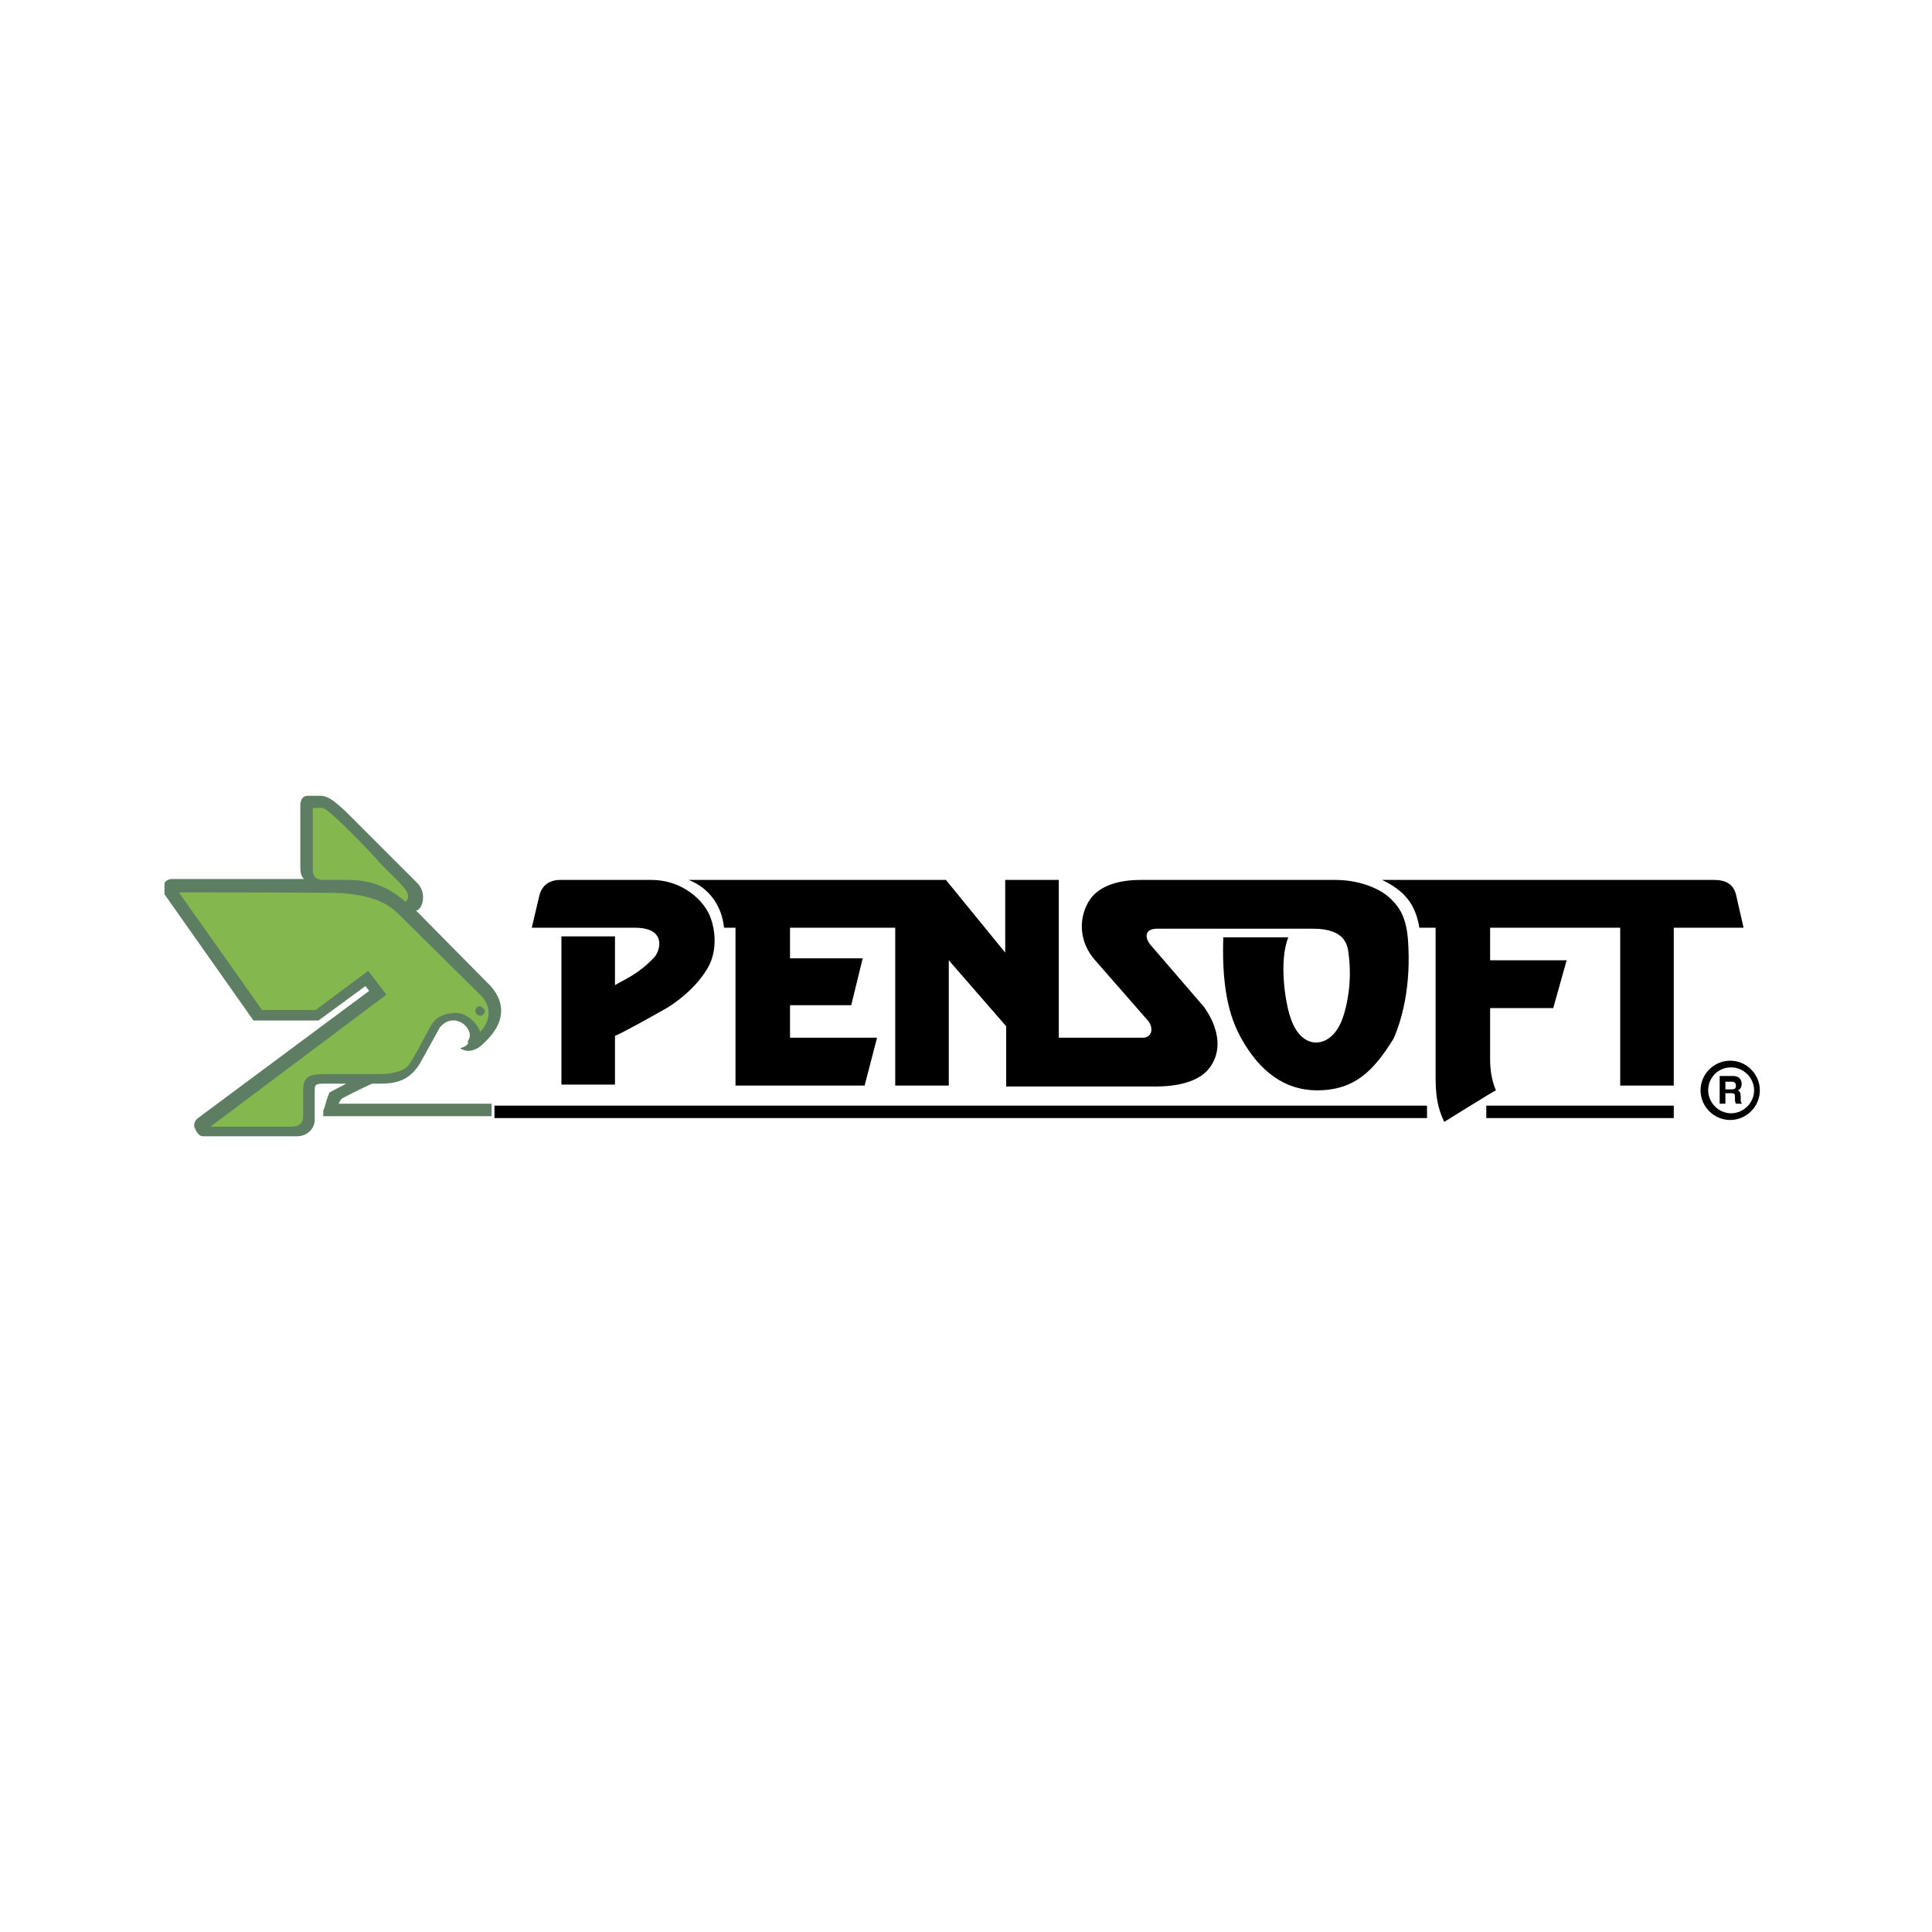 <?xml version="1.0" encoding="utf-8"?>
<!-- Generator: Adobe Illustrator 19.0.0, SVG Export Plug-In . SVG Version: 6.00 Build 0)  -->
<svg version="1.1" id="Layer_1" xmlns="http://www.w3.org/2000/svg" xmlns:xlink="http://www.w3.org/1999/xlink" x="0px" y="0px"
	 viewBox="0 0 202 202" style="enable-background:new 0 0 202 202;" xml:space="preserve">
<style type="text/css">
	.st0{clip-path:url(#SVGID_2_);fill-rule:evenodd;clip-rule:evenodd;fill:#5E7E64;}
	.st1{clip-path:url(#SVGID_2_);fill-rule:evenodd;clip-rule:evenodd;fill:#84B84F;}
	.st2{clip-path:url(#SVGID_2_);}
	.st3{clip-path:url(#SVGID_2_);fill-rule:evenodd;clip-rule:evenodd;}
</style>
<g>
	<defs>
		<rect id="SVGID_1_" x="17.2" y="83.1" width="167.7" height="35.9"/>
	</defs>
	<clipPath id="SVGID_2_">
		<use xlink:href="#SVGID_1_"  style="overflow:visible;"/>
	</clipPath>
	<path class="st0" d="M48.1,109.6c0.6,0.4,1.2,0.3,1.6,0.1c0.4-0.1,1.1-0.8,1.7-1.5c0.2-0.3,2.2-2.5-0.1-5.1l-7.8-7.9
		c0.6,0,1.2-1.7,0.2-2.8c0,0-7.6-7.6-7.6-7.6c-1.2-1.1-1.8-1.6-2.7-1.6c0,0-1.2,0-1.2,0c-0.6,0-0.8,0.5-0.8,1v6.2
		c0,0.6,0,1.2,0.4,1.5c0,0-13.7,0-13.7,0c-0.4,0-0.8,0.1-1,0.6c-0.2,0.5,0,0.7,0.1,1c0,0,9.3,13.2,9.3,13.2l6.8,0l4.9-3.6l0.4,0.5
		c0,0-17.9,13.3-17.9,13.3c-0.4,0.3-0.5,0.8-0.3,1.1c0.1,0.3,0.4,0.8,0.8,0.8h9.9c0.9,0,1.8-0.7,1.8-1.7c0,0,0-2.8,0-2.8
		c0-1,0-1,1.3-1h2c-0.6,0.3-1.7,0.9-1.7,0.9c-0.1,0-0.1,0.2-0.2,0.4c-0.1,0.2-0.4,1.3-0.4,1.3c-0.1,0.1-0.1,0.2-0.1,0.4
		c0,0.2,0,0.4,0,0.4h17.6v-1.3h-16c0,0,0.2-0.4,0.3-0.5c0.1-0.1,2.5-1.3,3.2-1.6h0.9c1.9,0,3.1-0.5,4.1-2.1c0,0,2-3.6,2.1-3.8
		c0.2-0.2,0.7-0.8,1.6-0.7c0.7,0.1,1.3,0.6,1.5,1.3c0.1,0.6-0.2,0.8-0.2,0.9C49.1,109.2,48.5,109.5,48.1,109.6"/>
	<path class="st1" d="M18.7,93.3l8.7,12.3H33l5.5-4.1l1.9,2.5l-18.4,13.8c0,0,8.3,0,8.3,0c1,0,1.4-0.3,1.4-1.2c0,0,0-2.7,0-2.7
		c0-1.4,0.8-1.6,2.2-1.6h2.6c0,0,3.3,0,3.3,0c0.9,0,2.2-0.2,2.8-0.8c0.5-0.5,1.8-3.1,2.3-4c0.3-0.5,0.7-1.5,2.7-1.6
		c1.4,0,2.4,1.3,2.6,2c0.6-0.6,1.6-2.2,0.1-3.8c0,0-8.8-8.7-8.8-8.7c-1.8-1.7-4.5-1.9-5.6-2C36,93.3,18.7,93.3,18.7,93.3 M33.8,84.5
		c0.9,0.3,5.9,5.6,5.8,5.6c2.3,2.4,3.7,3.3,2.8,4.2c-1.1-1-3-2.3-5.9-2.3c0,0-2.7,0-2.7,0c-0.7,0-1.1-0.3-1.1-1.1c0,0,0-6.4,0-6.4
		S33.4,84.4,33.8,84.5"/>
	<path class="st0" d="M50.7,105.7c0,0.2-0.2,0.5-0.5,0.5c-0.2,0-0.5-0.2-0.5-0.5c0-0.3,0.2-0.5,0.5-0.5
		C50.4,105.3,50.7,105.5,50.7,105.7"/>
	<path class="st2" d="M55.6,97h5.7c0,0,5.1,0,5.1,0c3.4,0,2.6,2.5,2,3.1c-1.6,1.7-2.9,2.2-4.1,2.9v-5.1h-5.6v15.5h5.6
		c0,0,0-5.1,0-5.1c0.6-0.2,4-2.1,5.4-2.9c0.5-0.3,2.9-1.8,4.3-4.2c1.1-1.9,0.8-4.4,0-5.9C73.1,93.7,71,92,68.1,92c0,0-9.5,0-9.5,0
		c-1.1,0-1.9,0.5-2.2,1.6C56.4,93.6,55.6,97,55.6,97"/>
	<path class="st2" d="M147.2,98.1c-0.2-2-0.7-3.2-2.1-4.4c-1.1-0.9-3.1-1.7-5.5-1.7h-12.3c0,0-8,0-8,0c-1.9,0-4.4,0.4-5.5,2.3
		c-1.1,1.9-0.9,4.3,0.7,6.1c0,0,5.6,6.4,5.6,6.4c0.6,0.9,0.2,1.7-0.6,1.7h-8.8V92h-5.6v7.6L98.9,92H72c2.3,0.9,3.5,2.9,3.7,5
		c0,0,0.5,0,0.5,0h0.7v16.5h13.5l1.3-5h-9.1v-3.4h6.4l1.2-4.9h-7.6V97h11v16.5h5.6v-13.1l6,6.9v6.3c0,0,15.6,0,15.6,0
		c2.1,0,4.8-0.4,5.9-2.3c1.1-1.8,0.6-4-0.8-6c0,0-5.6-6.5-5.6-6.5c-0.6-0.7-0.7-1.7,0.7-1.7c-0.1,0,16.3,0,16.3,0
		c3.5,0,3.6,1.9,3.7,2.6c0.4,3.1-0.2,5.4-0.5,6.4c-0.7,2.3-2,2.9-2.9,2.9c-0.8,0-2.1-0.5-2.8-3c-0.4-1.3-1.1-5.5-0.1-8
		c0,0-6.8,0-6.8,0c-0.2,6,0.9,8.8,1.9,10.6c1.9,3.4,4.5,5.4,7.9,5.4c3.9,0,5.9-2,8-5.4C146.5,106.8,147.6,103.2,147.2,98.1"/>
	<path class="st2" d="M144.5,92c2.3,1.1,3.5,2.5,3.9,5c0,0,1.7,0,1.7,0l0,15.8c0,2.5,0.5,3.6,0.9,4.5c0,0,5.3-3.3,5.4-3.3
		c-0.5-1.2-0.6-2.4-0.6-3.2c0,0,0-5.4,0-5.4h6.6l1.4-5h-8V97h13.6v16.5h5.6V97h7.3c0,0-0.8-3.5-0.8-3.5c-0.3-1.1-1.1-1.5-2.3-1.5
		h-9.4H144.5z"/>
	<rect x="155.4" y="115.6" class="st3" width="19.6" height="1.3"/>
	<polygon class="st3" points="51.7,115.6 149.2,115.6 149.2,116.9 51.7,116.9 	"/>
	<path class="st3" d="M179.8,115.4h0.6v-1.1h0.6c0.4,0,0.4,0.1,0.4,0.5c0,0.3,0,0.4,0.1,0.6h0.6v-0.1c-0.1,0-0.1-0.1-0.1-0.6
		c0-0.5-0.1-0.6-0.3-0.7c0.3-0.1,0.4-0.4,0.4-0.7c0-0.2-0.1-0.8-0.9-0.8h-1.4V115.4z M180.4,113.8v-0.7h0.7c0.3,0,0.4,0.2,0.4,0.4
		c0,0.3-0.1,0.4-0.5,0.4H180.4z M178.6,114c0,1.3,1.1,2.4,2.4,2.4c1.3,0,2.4-1.1,2.4-2.4c0-1.3-1.1-2.4-2.4-2.4
		C179.6,111.6,178.6,112.7,178.6,114 M184,114c0,1.7-1.4,3.1-3.1,3.1c-1.7,0-3.1-1.4-3.1-3.1c0-1.7,1.4-3.1,3.1-3.1
		C182.6,110.9,184,112.3,184,114"/>
</g>
</svg>
